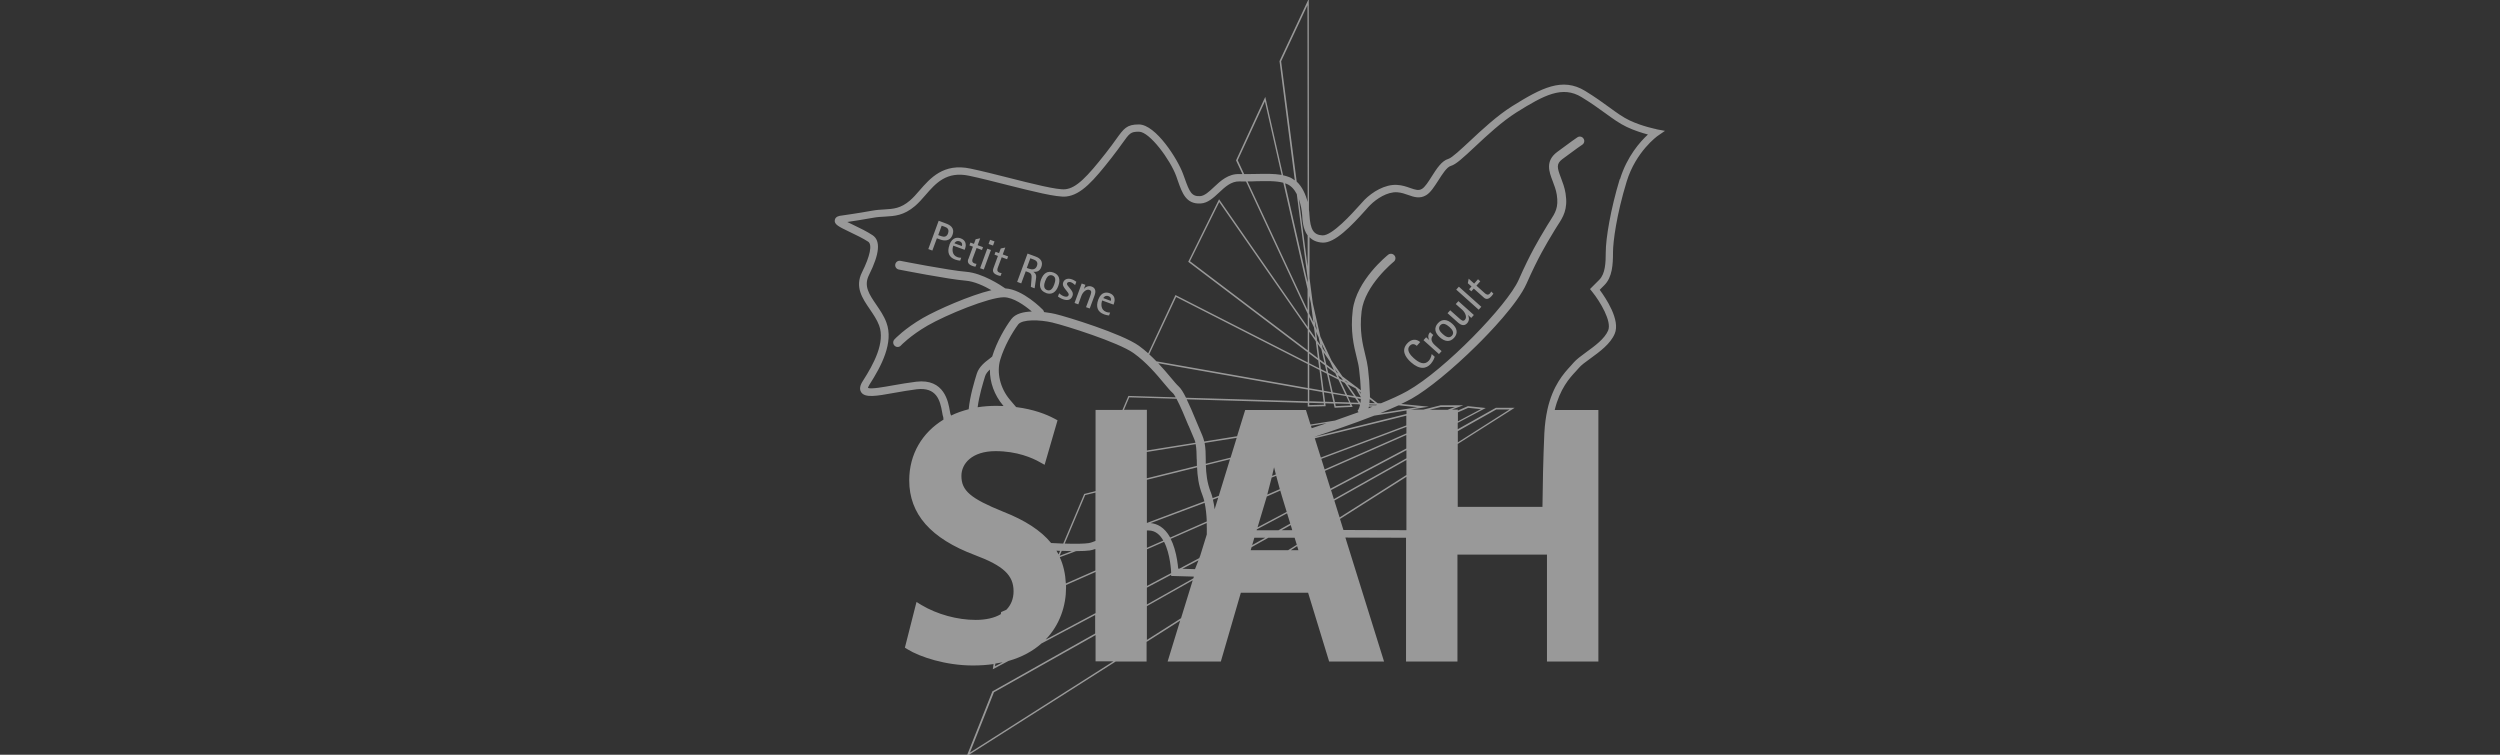 <?xml version="1.0" encoding="UTF-8"?>
<svg xmlns="http://www.w3.org/2000/svg" id="Calque_1" data-name="Calque 1" viewBox="0 0 265 80">
  <rect x="0" y="0" width="265" height="80" fill="#333333" stroke="none"/>
  <defs>
    <style>
      .cls-1 {
        fill: #fff;
        opacity: .5;
      }
    </style>
  </defs>
  <path id="SIAH" class="cls-1" d="M175.58,13.69s-1.5-.29-2.83-.92c-.72-.34-1.35-.8-2.16-1.39-.7-.51-1.5-1.09-2.56-1.74-2.42-1.48-4.63-.32-7.73,1.61-1.61,1.01-3.21,2.5-4.49,3.7-.94.87-1.9,1.78-2.28,1.89-.71.2-1.25,1.05-1.77,1.87-.35.56-.72,1.13-1.03,1.31-.35.21-.67.11-1.24-.09-.4-.14-.84-.3-1.4-.33-1.3-.08-2.63.76-3.45,1.58-.12.12-.3.32-.52.57-.8.89-2.92,3.25-3.94,3.2-.94-.05-1.29-.6-1.38-2.19,0-.17-.03-.34-.05-.52l-.02-22.38-3.1,6.61v.02s1.62,12.63,1.62,12.63c-.18-.14-.38-.27-.6-.35-.2-.08-.42-.14-.64-.19l-1.89-8.31-3.1,6.73.68,1.45c-.1,0-.19,0-.29,0-1.21-.05-2.03.72-2.75,1.4-.5.47-.97.91-1.45.94-.9.05-1.12-.45-1.63-1.88-.06-.16-.11-.32-.18-.49-.55-1.52-2.88-5.23-4.68-5.23-1.29,0-1.59.43-2.41,1.57-.28.39-.63.88-1.12,1.5-1.95,2.48-3.09,3.68-4.27,3.8-.84.09-3.49-.58-6.05-1.23-1.38-.35-2.81-.71-4-.96-2.85-.61-4.26,1.01-5.4,2.32-.34.4-.67.77-1.01,1.06-.99.85-1.75.89-2.72.95-.42.02-.85.05-1.34.14-1.53.28-3.09.49-3.2.51-.18.02-.64.07-.71.47-.08.47.41.7,1.61,1.28.65.31,1.38.66,1.93,1.02.45.3.21,1.51-.65,3.23-.79,1.57.03,2.77.82,3.92.37.55.76,1.11.99,1.73.66,1.79-.57,4.08-1.72,5.87-.12.19-.49.76-.18,1.21.41.61,1.58.41,3.51.06.74-.13,1.58-.28,2.38-.38,2.07-.24,2.47,1.13,2.69,2.44.04.23.07.4.12.53.01.05.02.14.02.25-2.26,1.38-3.63,3.66-3.63,6.44,0,3.57,2.28,6.16,6.97,7.92,3.02,1.13,4.09,2.14,4.09,3.83,0,.8-.27,1.46-.76,1.96l-.52.23-.04.02-.03.22c-.67.4-1.58.61-2.67.61-1.94,0-4.08-.59-5.73-1.57l-.54-.33-1.23,4.84.29.18c1.33.82,4.06,1.71,6.91,1.71.79,0,1.52-.05,2.2-.15l-.08.55,1.66-.88c1.44-.41,2.59-1.05,3.49-1.85l5.7-3.02v1.96l-10.87,6.12h-.02s-2.74,6.9-2.74,6.9l15.81-10.05h3.27v-2.08l3.56-2.26-1.33,4.34h5.64l2.12-7.29h7.13l2.23,7.29h5.82l-4.1-13.14,6.43.02v13.12h5.45v-11.33h9.49v11.33h5.45v-26.66h-4.63c.55-2.27,1.6-3.42,2.24-4.1.13-.14.23-.25.33-.37.23-.28.71-.63,1.21-.99.99-.72,2.12-1.54,2.58-2.62.63-1.46-.97-3.82-1.59-4.66l.49-.49c.85-.85.92-2.19.92-3.5,0-1.1.38-4.01,1.45-7.49.97-3.18,3.26-4.82,3.29-4.84l.77-.53-.92-.17ZM135.8,6.5l2.79-5.95.02,20.87c-.21-.82-.58-1.63-1.16-2.17l-1.65-12.75ZM138.61,28.27l-.93-7.17c.21.6.32,1.24.35,1.7.03.56.09,1.5.58,2.16v3.31ZM136.38,19.49c.48.19.83.6,1.08,1.09l1.15,8.93v.44s-2.39-10.51-2.39-10.51c.05.02.11.03.16.05ZM140.09,36.42l.5,1.06-.38-.54-.12-.52ZM142.55,40.32l.39.29-.28-.14-.1-.15ZM145.75,42.74l-.59-.02c.01-.13.02-.26.03-.41l.56.43ZM148.29,42.97l1.95.19-3.92.63c.68-.28,1.33-.55,1.92-.82h.05ZM111.62,34.21c1.29.3,6.93,2.07,8.54,3.22,1.36.97,2.45,2.27,3.24,3.22.37.44.66.79.89.99.1.08.21.26.34.48l-4.97-.15h-.05s-.63,1.48-.63,1.48h-2.85v8.61l-1.16.29h-.04s-2.23,5.27-2.23,5.27c-.41-.01-.84-.03-1.28-.06-1.09-1.33-2.76-2.41-5.08-3.32-3.48-1.41-4.43-2.23-4.43-3.8,0-1.3,1.12-2.62,3.63-2.62,2.28,0,3.91.73,4.67,1.16l.52.29,1.37-4.72-.34-.18c-.86-.46-2.19-.98-4.05-1.22-.22-.25-.45-.52-.67-.79-1.02-1.21-1.42-2.88-1.01-4.24.41-1.38,1.25-2.86,1.9-3.73.42-.55,2.24-.53,3.68-.19ZM138.77,35.16l.7,1.01.23,1.8-.93-.7v-2.11ZM138.62,37.14l-12.48-9.45,3.1-6.27,9.38,13.5v2.21ZM138.77,34.88v-1.28s.51,1.1.51,1.1l.15,1.13-.65-.94ZM144.21,42.7h-.01s-.34-.48-.34-.48l.38.07c0,.16-.02.3-.03.42ZM111.99,58.37c.13,0,.25.01.38.02l-.16.38c-.07-.13-.14-.26-.22-.39ZM112.54,58.39c.38.01.75.02,1.08.03l-1.3.49.22-.51ZM124.91,40.93c-.18-.16-.46-.5-.79-.89-.37-.44-.82-.98-1.35-1.54l15.86,2.8v1.24s-12.91-.38-12.91-.38c-.29-.58-.55-1-.8-1.22ZM141.13,41.73l.2.88-.87-.03-.13-1,.8.14ZM140.31,41.42l-.27-2.11.62.31.44,1.94-.78-.14ZM143.14,42.98l-1.55.07-.06-.28,1.54.05.07.16ZM141.5,42.61l-.19-.86,1.39.24.31.66-1.5-.04ZM140.3,42.58l-1.52-.05v-1.22s1.39.25,1.39.25l.13,1.02ZM140.34,42.9l-1.56.04v-.24s1.54.05,1.54.05l.02.16ZM138.62,42.69v.33s0,.08,0,.08l1.9-.04-.04-.31.89.03.1.44,1.91-.09-.14-.3.87.03.05.08c-.1.46-.27.62-.27.63.01-.01.02-.01.02-.01l.1.13c-.84.31-1.69.61-2.5.89l-2.6.42-.48-1.54h-6.44l-.86,2.78-3.48.56c-.05-.22-.12-.44-.21-.65-.17-.38-.37-.86-.58-1.37-.4-.97-.75-1.8-1.07-2.45l12.84.38ZM137.63,58.32h-.8l.67-.43.13.43ZM136.54,58.32h-3.97l.1-.32,1.78-1h2.78s.23.74.23.74l-.92.58ZM121.57,55.43v-4.57l5.32-1.32c.04.91.15,1.89.57,2.95.08.2.14.41.2.65l-6.08,2.29ZM128.33,52.15c-.39-1-.48-1.96-.51-2.84l2.56-.63-1.19,3.88-.65.24c-.06-.23-.13-.46-.21-.66ZM135.53,56.21h-2.33s.03-.1.03-.1l3.2-1.7.34,1.09-1.24.7ZM136.82,55.66l.16.54h-1.13s.97-.54.97-.54ZM134.8,50.62l.48-.18c.12.47.25.95.38,1.41l-1.33.58c.16-.58.32-1.2.47-1.82ZM134.84,50.44c.07-.3.14-.61.21-.91.06.25.12.5.19.76l-.4.15ZM134.12,57l-1.39.78.23-.78h1.15ZM133.3,55.9l.98-3.27,1.43-.63c.06.2.11.4.17.59l.51,1.67-3.09,1.64ZM129.13,52.76l-.38,1.22c-.04-.35-.1-.7-.18-1.02l.55-.21ZM130.43,48.51l-2.62.65c0-.16,0-.31,0-.46,0-.61-.02-1.2-.12-1.75l3.4-.54-.65,2.11ZM126.86,48.7c0,.22,0,.45.01.68l-5.31,1.32v-2.79l5.18-.83c.09.47.1,1.02.11,1.62ZM121.57,56.23c.06,0,.12,0,.18,0,.71,0,1.21.45,1.56,1.07l-1.74.77v-1.83ZM121.96,55.45l5.73-2.15c.13.59.2,1.27.23,1.97l-3.88,1.71c-.61-1.12-1.41-1.47-2.07-1.53ZM140.45,49.91l8.62-3.8v1.43l-8.04,4.26-.59-1.89ZM149.08,45.94l-8.67,3.82-.35-1.12,9.02-3.39v.69ZM125.99,45.12c.22.52.42,1.01.59,1.4.06.13.1.27.14.41l-5.15.82v-4.31h-2.43l.56-1.32,5.01.15c.4.75.91,1.96,1.27,2.85ZM116.12,57.34c-.27.11-.52.2-.73.23-.43.07-1.37.09-2.53.05l2.17-5.14,1.09-.27v5.12ZM121.57,58.23l1.82-.8c.68,1.31.75,3.21.75,3.24v.08s-2.56,1.36-2.56,1.36v-3.88ZM124.89,60.28c-.04-.46-.14-1.3-.4-2.15-.12-.39-.25-.73-.4-1.01l3.82-1.68c.01.41.02.81.01,1.21l-.7,2.26-.1.25-2.11,1.12h-.12ZM127.04,59.39l-.37.94-1.34-.04,1.71-.9ZM141.09,51.95l7.99-4.23v.86l-7.69,4.33-.3-.96ZM149.08,45.09l-9.07,3.41-.64-2.04,9.7-2.4v1.04ZM138.96,45.13l1.67-.27c-.57.19-1.11.37-1.59.53l-.08-.26ZM145.1,43.11h.38c-.14.06-.28.12-.42.17.01-.05.03-.11.04-.17ZM144,42.69l-.84-.02-.29-.63.77.14.36.52ZM142.8,41.86l-.7-1.5.45.23.97,1.4-.72-.13ZM142.61,41.83l-1.34-.24-.43-1.87,1.03.52.74,1.59ZM140.79,39.52l-.15-.64.9.68.21.45-.97-.49ZM140.61,39.42l-.6-.3-.1-.8.54.41.16.7ZM139.88,38.1l-.21-1.66.39.56.34,1.48-.51-.39ZM139.73,38.19l.11.85-1.07-.54v-1.03s.96.73.96.73ZM139.87,39.22l.28,2.17-1.37-.24v-2.49s1.09.56,1.09.56ZM138.62,41.13l-16.04-2.83c-.24-.25-.49-.49-.76-.74l2.85-6.08,13.95,7.11v2.54ZM104.93,39.18c-.02,1.33.47,2.7,1.39,3.79.02.02.04.04.06.07-.25-.01-.5-.02-.77-.02-.69,0-1.35.05-1.98.15.16-1.24.56-2.54.79-3.29.08-.26.28-.5.5-.7ZM112.35,59.06l1.71-.64c.65,0,1.16-.03,1.45-.07.19-.03.39-.09.6-.16v2.28l-3.13,1.38c-.05-1.02-.26-1.94-.64-2.78ZM121.57,62.29l2.57-1.36v.12s2.41.07,2.41.07l-.05.18-4.93,2.78v-1.78ZM141.44,53.06l7.64-4.3v1.59l-7.08,4.5-.56-1.79ZM154.53,45.7l4.08-2.3h1.41l-5.49,3.49v-1.19ZM154.53,43.71l1.1-.48,1.34.14-2.43,1.29v-.95ZM151.52,43.44l1.2-.3h1.51l-.79.3h-1.92ZM139.33,46.3h0c1.74-.57,4.15-1.39,6.33-2.24l3.43-.55v.37l-9.75,2.42ZM145.98,42.91s-.08.03-.12.05h-.73s0-.06,0-.08l.83.02h.01ZM144.23,41.77l-.18-.32.17.13c0,.06,0,.12,0,.19ZM144.25,42.11s0,0,0,0l-.51-.09-.9-1.29.81.41.09.07.51.89ZM141.99,40.13l-.17-.36.33.25.21.3-.37-.19ZM141.67,39.46l-.18-.38.36.51-.18-.14ZM141.41,39.25l-.82-.62-.29-1.29.67.97.43.93ZM139.62,36.1l-.12-.94.27.58.19.85-.34-.49ZM139.44,34.65l-.11-.88.28,1.24-.17-.36ZM139.22,34.18l-.44-.95v-1.88s.18.81.18.81l.26,2.02ZM138.61,32.89l-6.37-13.66c.32,0,.63,0,.94-.02,1.06-.02,2.06-.05,2.85.16l2.57,11.28v2.23ZM131.2,16.99l2.88-6.24,1.77,7.79c-.81-.14-1.72-.12-2.68-.1-.42,0-.86.02-1.29.01l-.68-1.46ZM100.75,43.91s-.05-.22-.07-.36c-.16-.94-.57-3.44-3.55-3.09-.83.1-1.68.25-2.43.38-1.01.18-2.37.43-2.7.28.01-.05.05-.16.17-.36,1.25-1.95,2.58-4.45,1.79-6.57-.26-.71-.68-1.31-1.08-1.9-.75-1.1-1.35-1.97-.77-3.13,1.13-2.26,1.26-3.65.38-4.23-.59-.39-1.35-.76-2.02-1.08-.21-.1-.45-.22-.66-.32.6-.09,1.68-.25,2.76-.45.44-.08.85-.1,1.24-.12,1.03-.06,1.99-.11,3.19-1.13.38-.33.73-.72,1.09-1.14,1.1-1.27,2.24-2.57,4.64-2.06,1.18.25,2.6.61,3.97.96,2.75.69,5.34,1.35,6.32,1.24,1.6-.17,2.94-1.73,4.8-4.1.5-.63.85-1.13,1.14-1.53.79-1.1.89-1.24,1.77-1.24,1.13,0,3.32,2.98,3.95,4.71.06.17.12.33.17.49.47,1.33.88,2.49,2.41,2.41.77-.04,1.37-.61,1.95-1.15.64-.6,1.3-1.22,2.18-1.19.23,0,.46.01.69.01l6.54,14.03v1.39s-9.4-13.54-9.4-13.54l-3.27,6.63,12.67,9.6v1.07s-13.95-7.11-13.95-7.11l-.07-.04-2.89,6.18c-.31-.28-.65-.55-.99-.8-1.81-1.29-7.64-3.08-8.87-3.37-.13-.03-.59-.13-1.18-.2-.01-.09-.06-.18-.13-.25-.09-.09-2.1-2.15-3.98-2.26-.5-.35-2.43-1.62-4.14-1.76-1.78-.14-6.92-1.15-6.97-1.16-.26-.05-.5.12-.55.37-.05.26.12.5.37.55.21.04,5.24,1.03,7.08,1.18.93.07,1.98.57,2.74,1.01-2.27.54-5.73,2.07-7.25,2.94-1.94,1.12-2.99,2.23-3.03,2.28-.18.19-.17.49.02.67.09.09.21.13.32.13.13,0,.25-.05.34-.15,0-.01,1.01-1.06,2.82-2.11,2.01-1.16,6.54-3.01,8.1-3.01.99,0,2.22.87,2.96,1.51-.87.03-1.73.22-2.17.81-.64.85-1.55,2.4-2.03,3.97-.06.05-.19.15-.29.23-.44.33-1.1.83-1.34,1.58-.26.84-.72,2.35-.86,3.77-.67.17-1.29.39-1.87.67-.01-.06-.03-.11-.04-.14ZM105.47,70.63l.04-.29c.27-.04.53-.09.78-.14l-.82.43ZM110.84,67.79c1.52-1.57,2.16-3.61,2.16-5.49,0-.1,0-.19,0-.29l3.13-1.38v4.36l-5.28,2.8ZM102.82,79.76l2.54-6.38,10.77-6.06v2.78h1.89l-15.19,9.66ZM121.57,67.84v-3.59l4.86-2.74-1.24,4.02-3.63,2.31ZM142.44,56.17h-.04s-.36-1.16-.36-1.16l7.04-4.47v5.66l-6.64-.02ZM171.69,19c-.97,3.19-1.48,6.3-1.48,7.72,0,1.14-.05,2.3-.69,2.94l-.98.98.22.27c.88,1.09,2.11,3.17,1.7,4.13-.38.88-1.41,1.63-2.32,2.29-.56.41-1.05.77-1.35,1.12-.08.1-.18.21-.3.34-.71.77-1.89,2.05-2.47,4.64h0v.02c-.16.72-.27,1.54-.32,2.48-.12,2.63-.18,5.64-.2,7.8h-8.98v-6.67l6.03-3.83h-1.99l-4.04,2.27v-.68l2.74-1.45.23-.12-1.89-.2-1.07.47v-.1h-.63l1.21-.46h-2.4l-1.84.46h-1.35l1.94-.31-2.93-.29c.4-.19.77-.38,1.1-.56,1.71-.96,4.35-3.12,6.89-5.63,1.28-1.26,4.35-4.43,5.3-6.58,1.23-2.78,2.11-4.22,2.75-5.28.08-.13.15-.25.22-.37.11-.18.22-.34.32-.51.57-.87,1.11-1.69.84-3.39-.1-.63-.31-1.17-.49-1.65-.41-1.08-.52-1.48.16-1.99,1.43-1.07,2.09-1.52,2.1-1.52.22-.14.28-.44.13-.65-.14-.22-.44-.28-.65-.13-.03.02-.69.46-2.14,1.55-1.28.96-.86,2.09-.48,3.08.17.46.36.93.44,1.46.21,1.34-.17,1.92-.69,2.73-.11.17-.23.35-.34.54-.07.12-.14.24-.22.37-.65,1.08-1.55,2.56-2.8,5.39-1.17,2.64-7.81,9.53-11.79,11.77-.73.41-1.71.86-2.8,1.3h-.34s-.83-.64-.83-.64c0-.09,0-.18,0-.27-.07-1.51-.07-1.55-.19-2.63l-.03-.26c-.05-.41-.15-.83-.27-1.32-.28-1.15-.64-2.59-.39-4.64.34-2.77,3.38-5.22,3.41-5.25.2-.16.24-.46.07-.66-.16-.2-.46-.24-.66-.08-.14.11-3.37,2.72-3.76,5.87-.27,2.23.12,3.82.41,4.98.11.46.21.85.25,1.2l.03.26c.1.91.12,1.06.17,2.06l-.36-.27-.02-.04-.1-.05-1.47-1.11-1.15-1.66-1.19-2.55-.81-3.56-.34-2.64v-4.35c.3.32.75.55,1.39.58,1.29.06,3.03-1.75,4.56-3.46.21-.24.38-.43.49-.53.66-.66,1.8-1.41,2.84-1.35.44.03.82.16,1.18.29.59.21,1.21.43,1.89.03.48-.28.87-.91,1.3-1.57.42-.66.9-1.42,1.32-1.54.54-.15,1.3-.85,2.6-2.07,1.26-1.18,2.83-2.64,4.37-3.61,2.93-1.83,4.86-2.86,6.9-1.61,1.03.63,1.82,1.2,2.51,1.7.81.59,1.5,1.09,2.28,1.46.8.38,1.65.64,2.24.8-.82.75-2.22,2.32-2.96,4.73ZM99.31,25.26l.39.14c.3.11.99.24,1.26-.49.29-.79-.29-1.08-.74-1.24l-.72-.27-1.1,3,.43.16.48-1.3ZM99.81,23.92l.31.11c.23.08.54.23.37.71-.13.37-.42.41-.73.29l-.31-.11.37-1ZM100.65,25.95c-.3.81-.04,1.33.59,1.56.23.08.36.1.54.12l.11-.31c-.1,0-.24,0-.42-.07-.57-.21-.56-.82-.42-1.21l1.2.44.04-.1c.18-.49.06-.92-.44-1.11-.27-.1-.88-.21-1.21.67ZM101.72,25.58c.3.11.29.37.24.5l-.79-.29c.03-.09.23-.33.55-.21ZM102.65,27.46l.48-1.31-.37-.14.11-.3.37.14.18-.49.48-.1-.27.73.57.21-.11.3-.57-.21-.41,1.1c-.07.19-.12.41.18.53.07.03.16.04.22.05l-.11.3c-.11-.02-.22-.04-.32-.08-.5-.18-.54-.45-.44-.73ZM103.89,28.43l.76-2.07.39.14-.76,2.07-.39-.14ZM105.26,26.03l-.47-.17.16-.44.47.17-.16.44ZM105.42,26.99l.11-.3.37.14.18-.49.48-.1-.27.73.57.21-.11.3-.57-.21-.41,1.1c-.07.19-.12.41.18.53.07.03.16.04.22.05l-.11.3c-.11-.01-.22-.04-.32-.08-.5-.18-.54-.45-.44-.73l.48-1.31-.37-.14ZM108.72,28.75l.25.09c.42.15.4.37.36.84l-.06.73.4.15.13-.9c.05-.34.1-.61-.27-.85h0c.33.03.68-.03.85-.5.22-.59-.12-.94-.59-1.11l-.87-.32-1.1,3,.43.16.48-1.29ZM109.22,27.38l.35.13c.32.12.48.32.34.69-.15.4-.51.4-.82.29l-.25-.09.37-1.01ZM110.87,31.06c.62.23,1.07-.09,1.31-.75.24-.66.11-1.19-.51-1.42-.63-.23-1.07.08-1.32.74-.24.65-.11,1.19.52,1.42ZM110.79,29.8c.12-.33.34-.76.77-.6.42.16.31.62.19.95-.12.33-.34.76-.76.6-.43-.16-.32-.63-.2-.96ZM112.91,30.64c-.14-.19-.32-.41-.21-.71.14-.37.52-.47.95-.31.21.08.35.19.44.25l-.13.35s-.2-.21-.43-.3c-.17-.06-.37-.03-.42.1-.05.14.08.28.19.41l.13.16c.17.21.38.45.25.79-.16.43-.54.51-1.01.34-.28-.1-.44-.23-.53-.29l.13-.34s.26.23.48.31c.19.07.44.1.52-.11.06-.16-.1-.31-.21-.46l-.16-.2ZM113.9,32.12l.76-2.07.39.14-.16.44h0c.13-.15.42-.4.84-.25.48.18.4.63.31.89l-.53,1.43-.39-.14.42-1.13c.14-.38.22-.6-.06-.7-.32-.12-.71.23-.86.65l-.32.88-.39-.14ZM117.02,33.32c.23.08.36.1.54.12l.11-.31c-.1,0-.24,0-.42-.07-.57-.21-.56-.82-.42-1.21l1.2.44.04-.1c.18-.49.06-.92-.44-1.11-.27-.1-.88-.21-1.21.67-.3.81-.04,1.33.59,1.56ZM117.5,31.39c.3.11.29.37.24.5l-.79-.29c.03-.09.23-.33.55-.21ZM151.76,37.53l.32.29c-.04.14-.17.47-.42.75-.47.52-1.17.66-2.11-.18-.63-.57-1.02-1.28-.39-1.98.44-.49.97-.51,1.38-.15l-.36.4c-.14-.13-.45-.33-.75,0-.4.45.09,1,.41,1.29.6.54,1.16.78,1.61.29.26-.29.29-.63.31-.72ZM152.11,36.6l.7.62-.28.31-1.64-1.47.28-.31.33.3h0c-.09-.17-.21-.52.09-.84l.34.3c-.25.28-.32.64.18,1.09ZM153.93,34.31c-.52-.47-1.07-.54-1.51-.05-.45.5-.32,1.03.21,1.5.52.46,1.07.54,1.51.04.44-.49.31-1.03-.21-1.49ZM153.9,35.59c-.31.34-.7.06-.96-.17-.27-.24-.58-.59-.27-.94.3-.33.69-.06.96.17.26.23.58.6.28.93ZM154.59,31.92l1.64,1.47-.28.31-.35-.32h0c.09.18.22.54-.08.88-.34.38-.73.14-.94-.04l-1.14-1.02.28-.31.9.8c.31.28.47.42.67.2.23-.26.04-.74-.28-1.04l-.7-.62.28-.31ZM154.64,30.39l2.38,2.13-.28.31-2.38-2.13.28-.31ZM158.06,30.9l.24.22c-.05.09-.12.18-.2.27-.36.4-.62.34-.84.13l-1.04-.93-.26.29-.24-.22.26-.29-.39-.35.09-.48.58.52.41-.46.24.22-.41.46.88.79c.15.13.34.27.56.03.05-.06.1-.13.12-.19Z"></path>
</svg>

